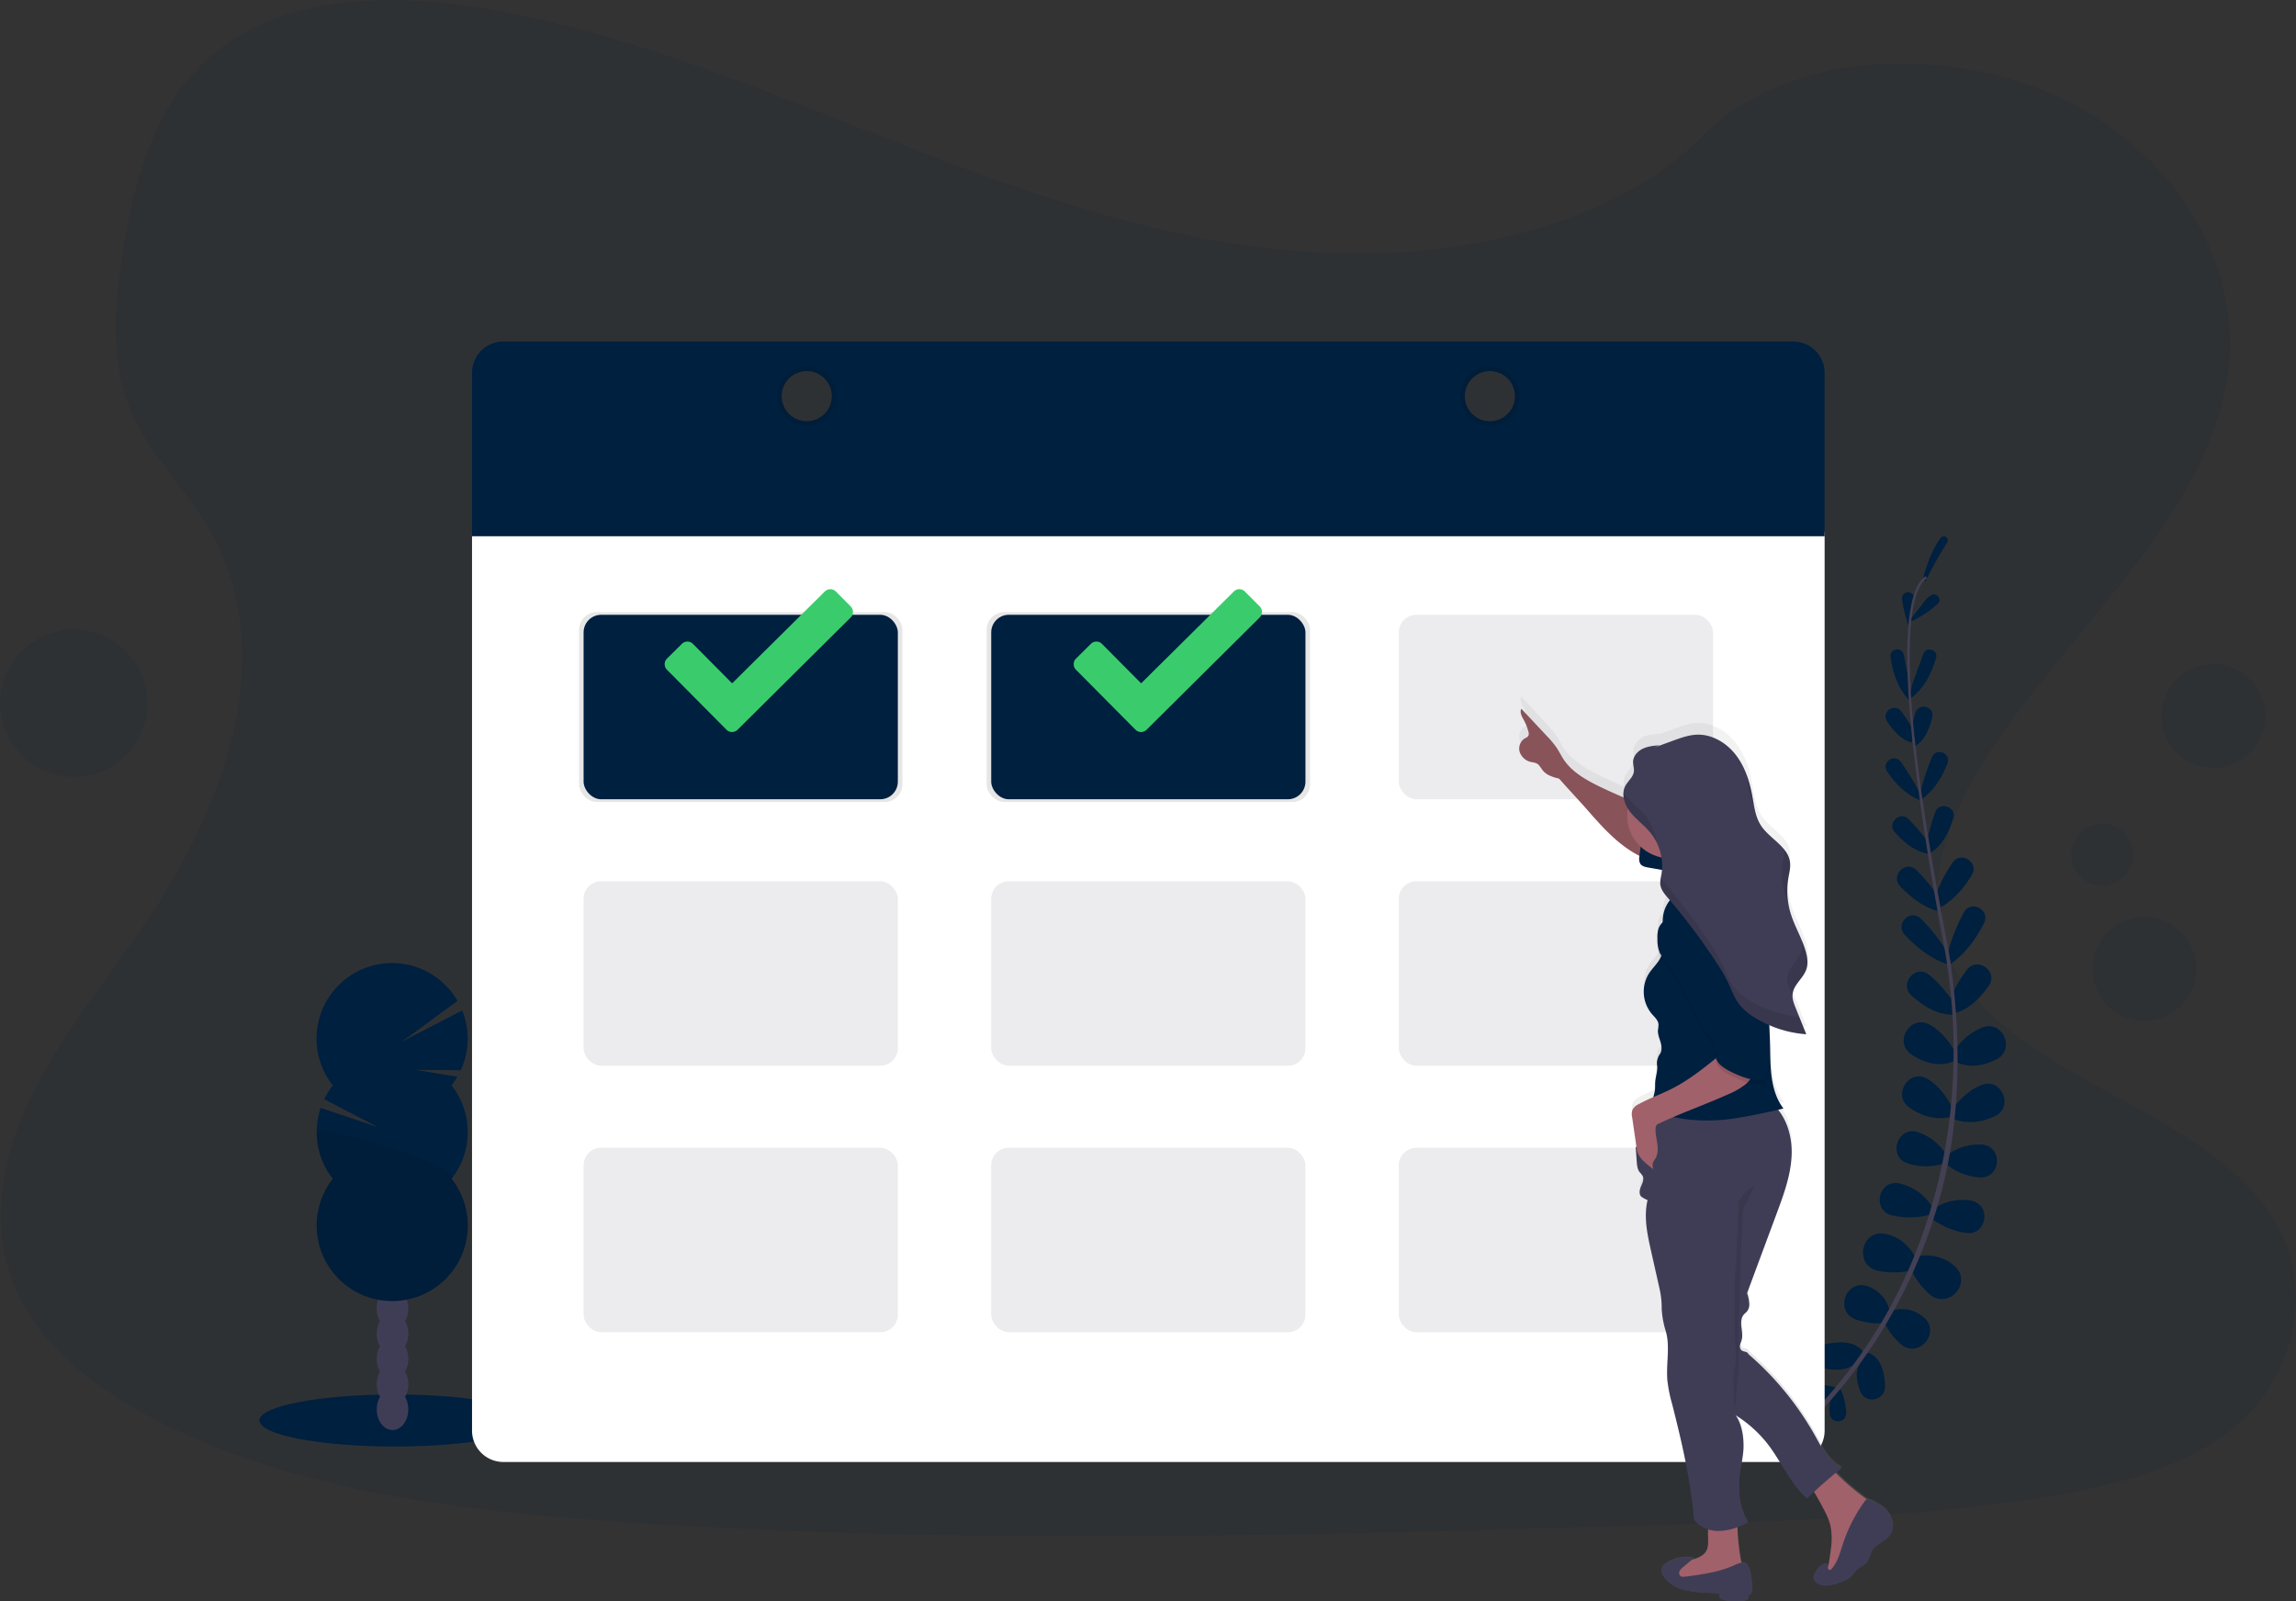 <svg id="a50fd755-b70f-4e5f-b336-9e50a578b62c" data-name="Layer 1" xmlns="http://www.w3.org/2000/svg" xmlns:xlink="http://www.w3.org/1999/xlink" width="1128.33" height="786.75" viewBox="0 0 1128.33 786.75"><rect x="0" y="0" width="1128.33" height="786.75" fill="#333333" stroke="none"/><defs><linearGradient id="be48829d-c862-4d39-810b-ff1fea1d92ea" x1="874.32" y1="843.37" x2="874.32" y2="398.88" gradientUnits="userSpaceOnUse"><stop offset="0" stop-color="gray" stop-opacity="0.25"/><stop offset="0.54" stop-color="gray" stop-opacity="0.12"/><stop offset="1" stop-color="gray" stop-opacity="0.1"/></linearGradient></defs><title>booking</title><path d="M691.54,181.1c-72.31-2.51-141.18-25.86-206.95-51.4S353.68,75.86,283.09,62.33c-45.39-8.71-97.31-9.94-133.89,14.4C114,100.15,102.63,140.58,96.51,178.1c-4.6,28.23-7.3,57.93,5.3,84.36,8.75,18.34,24.29,33.76,35,51.33,37.39,61.15,11,136.54-29.56,196.25-19,28-41.06,54.72-55.72,84.53S30.11,658.54,43,689c12.72,30.14,43,52.78,75.87,68.71C185.51,790,264.1,799.26,340.73,804.5c169.64,11.6,340.19,6.58,510.28,1.55,62.94-1.87,126.17-3.75,188.09-13.49,34.39-5.4,69.89-14,94.86-34.69,31.69-26.29,39.55-70.81,18.31-103.78-35.62-55.3-134.11-69-159-128.38-13.71-32.66.37-69.05,20.29-99.34,42.72-65,114.33-122,118.1-196.29,2.6-51-31.83-102.12-85.06-126.26-55.8-25.3-133.16-22.12-174.33,19.77C829.88,166.72,755.39,183.31,691.54,181.1Z" transform="translate(-35.84 -56.63)" fill="#00203F" opacity="0.1"/><path d="M938.48,738.54a30.82,30.82,0,0,0-12.59-1.34c-5.17.56-4.44,8.43.75,8.06a37.18,37.18,0,0,0,7.66-1.41Z" transform="translate(-35.84 -56.63)" fill="#00203F"/><path d="M940.05,738.61a30.77,30.77,0,0,1,3.08,12.29c.17,5.2-7.73,5.57-8.09.38a37.63,37.63,0,0,1,.34-7.78Z" transform="translate(-35.84 -56.63)" fill="#00203F"/><path d="M951.81,721.77s-2.53-7.94-18-4.86c-7,1.39-6.81,11.43.2,12.49l.3,0C944.52,730.82,948.07,726.77,951.81,721.77Z" transform="translate(-35.84 -56.63)" fill="#00203F"/><path d="M953.42,721.3s8.31.65,8.83,16.4c.24,7.09-9.57,9.24-12.2,2.66,0-.1-.07-.19-.11-.29C946.27,730.46,949.4,726.08,953.42,721.3Z" transform="translate(-35.84 -56.63)" fill="#00203F"/><path d="M964.52,701a16.53,16.53,0,0,0-11.16-12.46c-10.47-3.3-16,12.36-5.77,16.34a32.68,32.68,0,0,0,13.24,1.92Z" transform="translate(-35.84 -56.63)" fill="#00203F"/><path d="M977.29,674.85s-4.23-10-15.2-12c-11.63-2.13-15.15,15.34-3.66,18.13a38.35,38.35,0,0,0,15.66.13Z" transform="translate(-35.84 -56.63)" fill="#00203F"/><path d="M985,649.1a24.82,24.82,0,0,0-16-11c-10-1.88-13.37,13.09-3.55,15.65a37.34,37.34,0,0,0,18.74-.26Z" transform="translate(-35.84 -56.63)" fill="#00203F"/><path d="M992.27,624a25.81,25.81,0,0,0-14-11.13c-10-3.07-14.94,12.09-5,15.39a28.47,28.47,0,0,0,18.14-.07Z" transform="translate(-35.84 -56.63)" fill="#00203F"/><path d="M995.33,601.13s-4-9.38-12.15-14.34c-9.08-5.53-17.73,8-9,14.09,5.38,3.77,12.27,6.37,20.32,4.63Z" transform="translate(-35.84 -56.63)" fill="#00203F"/><path d="M996.84,574s-4.41-9.47-12.87-14c-9.46-5-17.69,8.82-8.78,14.78,5.83,3.89,13.11,6.41,20.84,3.37Z" transform="translate(-35.84 -56.63)" fill="#00203F"/><path d="M995.9,549.26a61.35,61.35,0,0,0-12-13.65c-6.62-5.41-15,4.33-8.73,10.11,5.79,5.31,13,9.77,20.45,9.41Z" transform="translate(-35.84 -56.63)" fill="#00203F"/><path d="M993.39,525.52A89.9,89.9,0,0,0,979.83,508c-5.18-5-12.84,2.62-8,7.89,5.59,6,13.13,12.22,22.19,14.94Z" transform="translate(-35.84 -56.63)" fill="#00203F"/><path d="M988.54,497.6a80.15,80.15,0,0,0-10.83-13.41c-5.22-5.11-13.09,2.58-8.08,7.89,5.32,5.65,12.2,10.94,20.27,12.74Z" transform="translate(-35.84 -56.63)" fill="#00203F"/><path d="M984.3,471.55a127.83,127.83,0,0,0-10.41-12.37c-4.18-4.31-10.86,1.75-6.92,6.29,4.63,5.34,10.57,10.07,17.4,10.83Z" transform="translate(-35.84 -56.63)" fill="#00203F"/><path d="M979.9,447.39a130.3,130.3,0,0,0-10-16.45c-3.13-4.28-9.65.3-6.7,4.7,3.86,5.77,9.22,11.48,16.26,14.23Z" transform="translate(-35.84 -56.63)" fill="#00203F"/><path d="M976.27,415.28s-2.47-4.19-6-9.06c-3.26-4.49-10.14.15-7.12,4.8,3.4,5.21,7.66,9.65,12.62,10.53Z" transform="translate(-35.84 -56.63)" fill="#00203F"/><path d="M974.54,394l-3.13-15.65c-.83-4.14-7-3.15-6.5,1,1.12,8.36,4,16.77,10.27,22.29Z" transform="translate(-35.84 -56.63)" fill="#00203F"/><path d="M976.4,349.52h0a3.07,3.07,0,0,0-5.86,1.68A79.23,79.23,0,0,0,973.7,364Z" transform="translate(-35.84 -56.63)" fill="#00203F"/><path d="M965.22,700.69a16.53,16.53,0,0,1,16.36,3.52c8,7.47-2.82,20-11.35,13.11A32.86,32.86,0,0,1,962,706.77Z" transform="translate(-35.84 -56.63)" fill="#00203F"/><path d="M978,673.9s10.52-2.54,18.66,5.08c8.63,8.08-3.3,21.31-12.39,13.74a38.29,38.29,0,0,1-9.43-12.51Z" transform="translate(-35.84 -56.63)" fill="#00203F"/><path d="M985.69,650.86a24.83,24.83,0,0,1,19-4.22c10,2,7.51,17.13-2.56,15.84a37.41,37.41,0,0,1-17.28-7.25Z" transform="translate(-35.84 -56.63)" fill="#00203F"/><path d="M992.77,624.14a25.78,25.78,0,0,1,17.12-5.11c10.46.91,9.34,16.8-1.13,16.14a28.41,28.41,0,0,1-16.8-6.85Z" transform="translate(-35.84 -56.63)" fill="#00203F"/><path d="M995.2,601.78s5.55-8.56,14.41-12.06c9.83-3.89,16.14,10.84,6.59,15.37-6,2.83-13.23,4.26-20.91,1.15Z" transform="translate(-35.84 -56.63)" fill="#00203F"/><path d="M995.55,573.59s5.61-8.8,14.58-12.16c10-3.75,16.39,11.05,6.78,15.8-6.29,3.1-13.84,4.64-21.1.62Z" transform="translate(-35.84 -56.63)" fill="#00203F"/><path d="M993.67,549a61.32,61.32,0,0,1,8.8-15.9c5.3-6.71,15.61,1,10.69,8-4.52,6.43-10.56,12.32-18,13.57Z" transform="translate(-35.84 -56.63)" fill="#00203F"/><path d="M992.9,525.48a89.53,89.53,0,0,1,8.12-20.66c3.59-6.22,13.06-1.07,9.84,5.35-3.68,7.35-9.2,15.4-17.14,20.55Z" transform="translate(-35.84 -56.63)" fill="#00203F"/><path d="M987.1,496.3a80.22,80.22,0,0,1,8.26-15.77c4.12-6,13.25-.12,9.48,6.08-4.1,6.76-9.88,13.56-17.63,17Z" transform="translate(-35.84 -56.63)" fill="#00203F"/><path d="M982.48,471.41a128.51,128.51,0,0,1,4.33-15.57c2-5.67,10.61-2.93,8.91,2.84-2,6.78-5.43,13.55-11.32,17.08Z" transform="translate(-35.84 -56.63)" fill="#00203F"/><path d="M979.27,446.92a129.85,129.85,0,0,1,6-18.31c2.08-4.88,9.48-1.91,7.6,3.05-2.44,6.5-6.36,13.28-12.58,17.56Z" transform="translate(-35.84 -56.63)" fill="#00203F"/><path d="M974.46,417.48s.94-4.77,2.65-10.54c1.58-5.32,9.62-3.23,8.31,2.16-1.46,6-4,11.65-8.4,14.13Z" transform="translate(-35.84 -56.63)" fill="#00203F"/><path d="M975.58,392.94l5.44-15c1.44-4,7.44-2.06,6.27,2-2.35,8.1-6.43,16-13.48,20.5Z" transform="translate(-35.84 -56.63)" fill="#00203F"/><path d="M982.36,351.09s.85-.68,2.15-1.75c2.65-2.2,6.11,1.64,3.61,4a51,51,0,0,1-14.79,9.38Z" transform="translate(-35.84 -56.63)" fill="#00203F"/><path d="M982,342.4a197,197,0,0,1,10.85-19.32,2,2,0,0,0-3.24-2.29c-3.2,4.38-6.34,10.79-8.72,20.21Z" transform="translate(-35.84 -56.63)" fill="#00203F"/><path d="M975.8,421.8l1.16-.12c-5-46.61-2.89-75.35,5.85-80.92l-.63-1C972.92,345.69,970.72,374.05,975.8,421.8Z" transform="translate(-35.84 -56.63)" fill="#444053"/><path d="M993,532l1.73-.26c-.65-4.31-1.4-8.69-2.24-13-7.28-37.83-12.94-72.8-15.77-99.36l-1.27-1c2.84,26.61,8,62.79,15.33,100.67C991.6,523.33,992.35,527.7,993,532Z" transform="translate(-35.84 -56.63)" fill="#444053"/><path d="M912,767.58c.26-.21,26.9-20.59,50.29-59.68a252,252,0,0,0,29.6-73.79c7.39-32.51,7.6-70.37,2.27-105.83l-1.56,1.25c12,79.58-10.89,141.37-32.25,177.09-23.16,38.73-49.49,58.9-49.76,59.1Z" transform="translate(-35.84 -56.63)" fill="#444053"/><ellipse cx="194.02" cy="697.97" rx="66.55" ry="12.8" fill="#00203F"/><ellipse cx="192.9" cy="692.53" rx="7.75" ry="10.14" fill="#3f3d56"/><ellipse cx="192.9" cy="680.13" rx="7.75" ry="10.14" fill="#3f3d56"/><ellipse cx="192.9" cy="667.74" rx="7.75" ry="10.14" fill="#3f3d56"/><ellipse cx="192.9" cy="655.34" rx="7.75" ry="10.14" fill="#3f3d56"/><ellipse cx="192.9" cy="642.94" rx="7.75" ry="10.14" fill="#3f3d56"/><ellipse cx="192.9" cy="630.55" rx="7.75" ry="10.14" fill="#3f3d56"/><ellipse cx="192.9" cy="618.15" rx="7.75" ry="10.14" fill="#3f3d56"/><path d="M257.74,589.94a36.51,36.51,0,0,0,2.89-4.25l-20.36-3.34,22,.16a37.14,37.14,0,0,0,.71-29.4l-29.54,15.32,27.24-20a37.12,37.12,0,1,0-61.3,41.53,37.49,37.49,0,0,0-4.23,6.77l26.43,13.73L193.42,601a37.13,37.13,0,0,0,6,34.85,37.12,37.12,0,1,0,58.34,0,37.09,37.09,0,0,0,0-45.89Z" transform="translate(-35.84 -56.63)" fill="#00203F"/><path d="M191.46,612.89a37,37,0,0,0,7.94,22.94,37.12,37.12,0,1,0,58.34,0C262.72,629.52,191.46,608.72,191.46,612.89Z" transform="translate(-35.84 -56.63)" opacity="0.1"/><path d="M267.81,317.87V759.58A15.42,15.42,0,0,0,283.23,775H917.1a15.42,15.42,0,0,0,15.42-15.42V317.87Z" transform="translate(-35.84 -56.63)" fill="#fff"/><rect x="284.57" y="300.78" width="158.9" height="93.27" rx="8.65" opacity="0.1"/><rect x="484.88" y="300.78" width="158.9" height="93.27" rx="8.65" opacity="0.1"/><rect x="286.8" y="302.09" width="154.43" height="90.64" rx="8.65" fill="#00203F"/><rect x="723.26" y="358.72" width="154.43" height="90.64" rx="8.65" transform="translate(1565.11 751.45) rotate(-180)" fill="#444053" opacity="0.1"/><rect x="522.95" y="358.72" width="154.43" height="90.64" rx="8.65" transform="translate(1164.49 751.45) rotate(-180)" fill="#00203F"/><rect x="286.8" y="433.02" width="154.43" height="90.64" rx="8.65" fill="#444053" opacity="0.1"/><rect x="723.26" y="489.65" width="154.43" height="90.64" rx="8.65" transform="translate(1565.11 1013.31) rotate(-180)" fill="#444053" opacity="0.1"/><rect x="522.95" y="489.65" width="154.43" height="90.64" rx="8.65" transform="translate(1164.49 1013.31) rotate(-180)" fill="#444053" opacity="0.1"/><rect x="286.8" y="563.95" width="154.43" height="90.64" rx="8.65" fill="#444053" opacity="0.1"/><rect x="723.26" y="620.57" width="154.43" height="90.64" rx="8.65" transform="translate(1565.11 1275.17) rotate(-180)" fill="#444053" opacity="0.1"/><rect x="522.95" y="620.57" width="154.43" height="90.64" rx="8.65" transform="translate(1164.49 1275.17) rotate(-180)" fill="#444053" opacity="0.1"/><path d="M267.81,239.86v80.25H932.52V239.86a15.42,15.42,0,0,0-15.42-15.43H283.23A15.42,15.42,0,0,0,267.81,239.86Zm164.5,23.74a12.31,12.31,0,1,1,12.31-12.31A12.31,12.31,0,0,1,432.31,263.6Zm335.71,0a12.31,12.31,0,1,1,12.31-12.31A12.31,12.31,0,0,1,768,263.6Z" transform="translate(-35.84 -56.63)" fill="#00203F"/><path d="M432.31,236.74a14.55,14.55,0,1,0,14.54,14.55A14.54,14.54,0,0,0,432.31,236.74Zm0,26.86a12.31,12.31,0,1,1,12.31-12.31A12.31,12.31,0,0,1,432.31,263.6Z" transform="translate(-35.84 -56.63)" opacity="0.1"/><path d="M768,236.74a14.55,14.55,0,1,0,14.55,14.55A14.55,14.55,0,0,0,768,236.74Zm0,26.86a12.31,12.31,0,1,1,12.31-12.31A12.31,12.31,0,0,1,768,263.6Z" transform="translate(-35.84 -56.63)" opacity="0.1"/><circle cx="1033.1" cy="419.94" r="15.27" fill="#00203F" opacity="0.1"/><circle cx="1087.73" cy="351.84" r="25.6" fill="#00203F" opacity="0.1"/><circle cx="1053.84" cy="476.06" r="25.6" fill="#00203F" opacity="0.1"/><circle cx="36.25" cy="345.56" r="36.25" fill="#00203F" opacity="0.1"/><path d="M961.49,797a32,32,0,0,0-7.42-4.17,1.53,1.53,0,0,0-.65-.17,114.16,114.16,0,0,1-15.3-13.18c1-.8,1.92-1.58,2.9-2.35-6-2.86-9.33-9.41-12.57-15.32a151.14,151.14,0,0,0-33.34-41.54c-.33-1.27-2.26-1-3.29-1.82a2.64,2.64,0,0,1-.73-2.55c.16-.92.58-1.77.81-2.67.55-2.11.07-4.33-.17-6.5s-.14-4.59,1.3-6.21c.46-.53,1.05-.94,1.5-1.48a5.64,5.64,0,0,0,1-4.49,15.94,15.94,0,0,0-1-4.55q7.35-20,14.69-40.07c3.43-9.34,6.89-18.88,7.24-28.84.28-8-1.78-16.31-6.62-22.42.88-.21,1.76-.43,2.63-.68-5.72-7.58-6.34-17.62-6.49-27.17q-.12-7.14-.49-14.29c1.66.73,3.34,1.38,5.06,1.94l1.6.49a55.15,55.15,0,0,0,7.93,1.7c1.18.17,2.38.3,3.57.38h0q-2.58-6.46-5.15-12.94a17.68,17.68,0,0,1-1.6-6.07h0v-.4c0-.24,0-.48.05-.72a7.9,7.9,0,0,1,.39-1.68,7.61,7.61,0,0,1,.31-.79,14,14,0,0,1,1.28-2.25c.36-.55.76-1.08,1.16-1.62a22.11,22.11,0,0,0,3.59-5.81,11,11,0,0,0,.55-3.31,16.29,16.29,0,0,0-.3-3.4c-.14-.74-.32-1.49-.52-2.21h0c-.13-.45-.27-.9-.41-1.34l-.12-.36c-.11-.34-.22-.67-.34-1l-.12-.34c-.13-.36-.26-.71-.4-1.07l-.08-.21c-1.91-4.91-4.45-9.59-6-14.64a38.6,38.6,0,0,1-1-4.09c-.07-.35-.12-.71-.18-1.06s-.09-.6-.13-.9-.09-.7-.13-1.05l-.09-1c0-.32-.05-.64-.07-1,0-.61-.06-1.22-.07-1.83,0-.22,0-.43,0-.65,0-.46,0-.93,0-1.39,0-.25,0-.5,0-.74,0-.46.07-.92.11-1.37,0-.22,0-.44.07-.65q.1-1,.27-2h0c.1-.59.21-1.19.33-1.79a23.88,23.88,0,0,0,.56-5c0-.32,0-.65-.07-1s-.08-.54-.13-.8a2,2,0,0,1,0-.24c0-.18-.09-.36-.13-.54s-.05-.17-.08-.25-.11-.35-.17-.52-.05-.15-.08-.23-.14-.36-.22-.53l-.07-.18c-.1-.22-.21-.43-.32-.64l0,0a14.73,14.73,0,0,0-1.34-2.08h0c-3.29-4.32-8.76-7.61-11.77-12.37a27.54,27.54,0,0,1-3.37-10c-.15-.8-.28-1.6-.42-2.39s-.26-1.57-.4-2.35c-.09-.48-.18-1-.28-1.44l-.06-.31c-.08-.38-.16-.77-.25-1.15l-.06-.27c-.09-.4-.18-.8-.28-1.2l-.06-.21c-.1-.42-.21-.84-.32-1.26a.83.83,0,0,1,0-.15c-.12-.44-.25-.88-.38-1.32l0-.09c-.14-.46-.28-.91-.43-1.36l0,0c-.15-.46-.31-.93-.48-1.39h0c-.18-.47-.35-.94-.54-1.4h0a37,37,0,0,0-5.06-9c-4.58-5.88-11.66-10.1-19-9.82-3.94.15-7.72,1.53-11.43,2.9l-9.63,3.55,2.69-1.24c-2.8.25-5.66.51-8.19,1.75s-4.67,3.67-4.75,6.51c-.05,1.65.6,3.29.39,4.93-.35,2.71-2.84,4.55-4.13,6.95a8.94,8.94,0,0,0-1,4.7V442c0,.19,0,.37,0,.56a.88.88,0,0,0,0,.16l0,.32c-4-1.74-8-3.55-12-5.49-6.61-3.25-13.3-7.07-17.42-13.23-1.32-2-2.34-4.16-3.65-6.14a48.6,48.6,0,0,0-5-6l-12.27-13.28c-.94,1.77.27,3.86,1.22,5.62a24.13,24.13,0,0,1,2.27,5.86,2.78,2.78,0,0,1-.06,2.05,4,4,0,0,1-1.68,1.19,6,6,0,0,0-2.53,6.87,7.6,7.6,0,0,0,5.67,4.94,10.29,10.29,0,0,1,2.53.62c1.48.73,2.18,2.43,3.24,3.7,1.93,2.32,5,3.19,7.93,3.95,4.54,5.24,9.26,10.26,13.8,15.5,6.87,7.93,13.9,16,22.86,21.36.93.56,1.88,1.08,2.84,1.56,0,.16,0,.32-.05.48a5.42,5.42,0,0,0,.43,3.5c.8,1.27,2.45,1.65,3.92,1.91l6.78,1.21a23.16,23.16,0,0,1-.33,2.62c-.09.53-.2,1.05-.3,1.58h0l-.12.68s0,.07,0,.1,0,.36-.07.55,0,.13,0,.19l0,.48v.2c0,.21,0,.43,0,.65.23,2.66,2,4.86,3.77,6.89l.95,1.15a16,16,0,0,0-3.09,6.48,22,22,0,0,0-.44,4.51,7.83,7.83,0,0,0-2,3.12,14.26,14.26,0,0,0-.52,5.05v.12c0,.63,0,1.25,0,1.88a16.8,16.8,0,0,0,1.16,7c.09.18.19.34.28.51-1.5,2.94-4,5.23-5.79,8a17.36,17.36,0,0,0,1.59,19.88c1.37,1.58,3.13,3.1,3.29,5.2a19.51,19.51,0,0,1-.28,2.84c-.16,2.26.88,4.4,1.44,6.59.47,1.82.49,4-.55,5.46a8,8,0,0,0-1.37,5.24c.51,2.83-.66,5.66-.86,8.53-.09,1.23,0,2.48-.11,3.71a20.91,20.91,0,0,1-.73,3.48c0,.12-.06.25-.1.38-2.47,1.09-4.92,2.22-7.28,3.53a6.39,6.39,0,0,0-3,2.76,7.08,7.08,0,0,0-.16,3.8l2.13,14.82-.37-.16q.25,3.64.52,7.31c.13,1.85.3,3.81,1.4,5.29a13.78,13.78,0,0,1,1.51,1.93c.84,1.7-.16,3.68-.9,5.42s-1,4.21.63,5.15a13.29,13.29,0,0,0,2.73,1.46c-2,8.34-.16,17.08,1.7,25.45q2.13,9.6,4.27,19.18a46.54,46.54,0,0,1,.94,8.24c0,.4,0,.8,0,1.2a46.16,46.16,0,0,0,2,11.22c2.22,7.48.09,16.46.79,24.61a73,73,0,0,0,2.34,11.59c4.83,19.16,9.14,37.94,10.8,57.64a14.48,14.48,0,0,0,6.92,4.83c-.2,2.42.07,5.19,0,6.6a11.4,11.4,0,0,1-.54,3.44c-.85,2.22-3,3.67-5.23,4.45-.7.24-1.41.43-2.13.6l.8-.68A17.86,17.86,0,0,0,855,824.31a5.27,5.27,0,0,0-2.63,3.1,5,5,0,0,0,.92,3.59,16.37,16.37,0,0,0,9.25,6.57,48.52,48.52,0,0,0,11.4,1.59l7.06.41a1.94,1.94,0,0,0,.46,2.51,4.94,4.94,0,0,0,2.59.94,33,33,0,0,0,8.71.13,3.41,3.41,0,0,0,2-.72,1.29,1.29,0,0,0,0-1.91,2.11,2.11,0,0,0,1.92-1.4,5.68,5.68,0,0,0,.26-2.53c-.19-3.29-.48-8.07-2.19-11a2.79,2.79,0,0,0-3.09-1.36,120,120,0,0,1-2-17.74,43.33,43.33,0,0,0,5.14-2.32c-4.91-7.93-5-18-3.5-27.22a82.46,82.46,0,0,0,1.31-8.81c.33-5.9-.56-12.58-3.83-17.46a62.47,62.47,0,0,1,15.6,14.12c6.91,9,11.12,19.9,19.59,27.4q1.67-1.63,3.38-3.24,2.68,4.54,5.07,9.27a35.26,35.26,0,0,1,2.94,7.31,33.81,33.81,0,0,1,.27,11.79q-.35,3.12-.85,6.21a16.9,16.9,0,0,1-.61,2.6,1.8,1.8,0,0,0-.19-.78c-.53-.93-2-.51-2.8.13a12.36,12.36,0,0,0-3.45,4,4.31,4.31,0,0,0-.62,2.55,3.77,3.77,0,0,0,2,2.5c3.71,2.17,8.37.6,12.35-1a14.49,14.49,0,0,0,3.12-1.57c2-1.44,3.09-3.81,5.08-5.21a29.43,29.43,0,0,0,3.07-1.94c1.85-1.69,2-4.54,3.35-6.68,2.24-3.69,7.25-4.64,9.21-8.55C967.56,805.27,964.91,799.82,961.49,797Z" transform="translate(-35.84 -56.63)" fill="url(#be48829d-c862-4d39-810b-ff1fea1d92ea)"/><path d="M875.28,814.6a11.15,11.15,0,0,1-.55,3.4c-.84,2.19-3,3.62-5.22,4.39s-4.58,1-6.84,1.67a6,6,0,0,0-2.67,1.38c-2,2-.8,5.6,1.54,7.09s5.32,1.44,8.1,1.25a106.69,106.69,0,0,0,17.52-2.49c2.08-.49,4.51-1.45,4.84-3.56a5.84,5.84,0,0,0-.16-2A118.21,118.21,0,0,1,889.59,804c0-.48-11.6-.79-12.68-.09C874.49,805.5,875.41,812.14,875.28,814.6Z" transform="translate(-35.84 -56.63)" fill="#a1616a"/><path d="M927,789.13q2.88,4.77,5.41,9.73a34.45,34.45,0,0,1,2.94,7.21,33.14,33.14,0,0,1,.27,11.63q-.35,3.07-.86,6.13c-.33,2-.86,4.27-2.57,5.42a5.92,5.92,0,0,0,5.1.45,14.69,14.69,0,0,0,4.49-2.75c8.57-7.07,15-17.34,15.32-28.45a4.51,4.51,0,0,0-.47-2.52,5,5,0,0,0-1.5-1.34,115.25,115.25,0,0,1-17.73-14.89,2.17,2.17,0,0,0-1.3-.83,2.25,2.25,0,0,0-1.16.33c-3.29,1.65-8.79,4-10.16,7.75A5.24,5.24,0,0,1,927,789.13Z" transform="translate(-35.84 -56.63)" fill="#a1616a"/><path d="M887,826.21c-7.2,3-15,4.08-22.79,5.11-1,.12-2.07.2-2.73-.5a2.08,2.08,0,0,1-.18-2.34,6.1,6.1,0,0,1,1.67-1.84l5.17-4.33A18,18,0,0,0,855,824.57a5.23,5.23,0,0,0-2.62,3,4.88,4.88,0,0,0,.92,3.55,16.34,16.34,0,0,0,9.24,6.48,49.4,49.4,0,0,0,11.39,1.57l7,.4a1.89,1.89,0,0,0,.47,2.48A5,5,0,0,0,884,843a33.34,33.34,0,0,0,8.7.12,3.33,3.33,0,0,0,2-.71,1.26,1.26,0,0,0,0-1.88,2.11,2.11,0,0,0,1.92-1.39,5.79,5.79,0,0,0,.26-2.49c-.19-3.24-.48-8-2.19-10.83S889.42,825.21,887,826.21Z" transform="translate(-35.84 -56.63)" fill="#3f3d56"/><path d="M961.31,797.62a32.17,32.17,0,0,0-7.42-4.11.88.88,0,0,0-1.34.34,76.13,76.13,0,0,0-10.93,21.07c-1.43,4.3-2.56,8.88-5.46,12.36-.38.46-1,.93-1.52.66-.75-.38-.29-1.59-.71-2.32-.52-.92-1.94-.5-2.79.13a12,12,0,0,0-3.44,4,4,4,0,0,0-.62,2.51,3.7,3.7,0,0,0,1.95,2.46c3.71,2.15,8.37.6,12.34-1a14.12,14.12,0,0,0,3.11-1.55c2-1.41,3.09-3.76,5.08-5.13a29.27,29.27,0,0,0,3.07-1.92c1.84-1.67,2-4.48,3.34-6.6,2.24-3.63,7.25-4.57,9.21-8.43C967.37,805.78,964.73,800.4,961.31,797.62Z" transform="translate(-35.84 -56.63)" fill="#3f3d56"/><path d="M905.5,597.87c7.86,5.9,11.16,16.39,10.81,26.21s-3.8,19.24-7.22,28.45q-7.35,19.77-14.68,39.53a16.3,16.3,0,0,1,1,4.5,5.53,5.53,0,0,1-1,4.42c-.46.53-1,.94-1.5,1.46-1.44,1.6-1.53,4-1.3,6.13s.72,4.33.17,6.41c-.23.89-.65,1.73-.81,2.63a2.61,2.61,0,0,0,.73,2.52c1,.8,3,.54,3.29,1.8a149.46,149.46,0,0,1,33.3,41c3.24,5.83,6.51,12.29,12.56,15.11a219.28,219.28,0,0,0-16.93,14.89c-8.45-7.4-12.66-18.17-19.56-27A62,62,0,0,0,888.78,752c3.27,4.81,4.16,11.41,3.83,17.22a79.91,79.91,0,0,1-1.31,8.69c-1.55,9.1-1.41,19,3.5,26.86-5.24,2.72-11.26,4.74-17.11,3.93a14.56,14.56,0,0,1-9.32-5.32c-1.66-19.44-6-38-10.79-56.87A69.91,69.91,0,0,1,855.25,735c-.7-8,1.43-16.9-.8-24.28a45.27,45.27,0,0,1-2-11.06c0-.4,0-.79,0-1.19a45.32,45.32,0,0,0-.94-8.12l-4.26-18.92c-1.86-8.27-3.72-16.89-1.71-25.12a13.35,13.35,0,0,1-2.72-1.43c-1.63-.93-1.37-3.36-.63-5.08s1.73-3.67.9-5.35a13.06,13.06,0,0,0-1.51-1.91c-1.1-1.46-1.27-3.39-1.4-5.21l-.52-7.22a14.13,14.13,0,0,1,7.12,6.23c-3.94-6.1-2-14.8.91-21.46a9.78,9.78,0,0,1,9.18-7.27C872.9,594.87,892.48,588.08,905.5,597.87Z" transform="translate(-35.84 -56.63)" fill="#3f3d56"/><path d="M898.19,638.93s-7.88,5.26-7.88,9.2-2,39.4-2,39.4v25s1.31,13.14,0,16.42,0,18.39,0,20.36,2-20.36,2-20.36V705.27l2-53.86Z" transform="translate(-35.84 -56.63)" opacity="0.1"/><path d="M854.24,456.79,849.65,455c-9.38-3.76-18.77-7.53-27.85-11.94-6.6-3.21-13.29-7-17.4-13.05-1.32-2-2.34-4.1-3.65-6.07a48.42,48.42,0,0,0-5-5.93l-12.26-13.1c-.94,1.75.26,3.81,1.22,5.54a24,24,0,0,1,2.27,5.79,2.68,2.68,0,0,1-.07,2,3.89,3.89,0,0,1-1.67,1.18,5.87,5.87,0,0,0-2.53,6.77,7.55,7.55,0,0,0,5.66,4.88,10.75,10.75,0,0,1,2.53.61c1.48.73,2.18,2.4,3.24,3.65,1.93,2.29,5,3.16,7.92,3.9,4.54,5.17,9.25,10.12,13.79,15.29,6.86,7.82,13.88,15.78,22.84,21.08A33.45,33.45,0,0,0,849,479.74,167.08,167.08,0,0,1,854.24,456.79Z" transform="translate(-35.84 -56.63)" fill="#a1616a"/><path d="M854.24,456.79,849.65,455c-9.38-3.76-18.77-7.53-27.85-11.94-6.6-3.21-13.29-7-17.4-13.05-1.32-2-2.34-4.1-3.65-6.07a48.42,48.42,0,0,0-5-5.93l-12.26-13.1c-.94,1.75.26,3.81,1.22,5.54a24,24,0,0,1,2.27,5.79,2.68,2.68,0,0,1-.07,2,3.89,3.89,0,0,1-1.67,1.18,5.87,5.87,0,0,0-2.53,6.77,7.55,7.55,0,0,0,5.66,4.88,10.75,10.75,0,0,1,2.53.61c1.48.73,2.18,2.4,3.24,3.65,1.93,2.29,5,3.16,7.92,3.9,4.54,5.17,9.25,10.12,13.79,15.29,6.86,7.82,13.88,15.78,22.84,21.08A33.45,33.45,0,0,0,849,479.74,167.08,167.08,0,0,1,854.24,456.79Z" transform="translate(-35.84 -56.63)" opacity="0.15"/><path d="M845.84,482.9c-1.47-.26-3.12-.62-3.92-1.88a5.27,5.27,0,0,1-.43-3.45,96.76,96.76,0,0,1,5-22.1c2.23,4.13,6.62,6.54,10.78,8.71a80,80,0,0,0,11.58,5.28c-1-.32-3.45,15.06-4.83,16-1.74,1.22-5.94-.43-7.87-.76Z" transform="translate(-35.84 -56.63)" fill="#00203F"/><circle cx="820.65" cy="400.71" r="21.02" fill="#a1616a"/><path d="M852.22,474.74s13.79,11.82,7.88,19.7-9.2,13.14-1.32,13.8,34.15-13.14,34.15-13.14-24.3-19.7-20.36-31.52S852.22,474.74,852.22,474.74Z" transform="translate(-35.84 -56.63)" fill="#fbbebe"/><path d="M865.45,493.24a16.31,16.31,0,0,0-12.07,12.14c-1.55,7.08,1.74,15-1.36,21.52-1.46,3.1-4.17,5.42-6,8.33a17,17,0,0,0,1.58,19.61c1.37,1.56,3.13,3.07,3.29,5.13a18.84,18.84,0,0,1-.28,2.8c-.16,2.23.88,4.35,1.44,6.51.47,1.79.49,3.94-.55,5.38a7.79,7.79,0,0,0-1.36,5.17c.5,2.8-.67,5.59-.87,8.42-.09,1.22,0,2.44-.11,3.66a21.35,21.35,0,0,1-.72,3.43l-1.76,6.49c9.54,4.08,19.68,5.55,30,5.36,9.24-.18,18.35-2.09,27.39-4,2.75-.58,5.5-1.16,8.21-1.91-5.72-7.48-6.33-17.39-6.49-26.8a400.06,400.06,0,0,0-3.51-46.9c2.77-5.23,4-11.06,5.14-16.87a28.53,28.53,0,0,0,.64-7.13c-.28-5-2.58-9.75-4.83-14.28-2.06-4.14-4.29-8.5-8.88-10.29a7.06,7.06,0,0,0-6.83.75c-3.47,2.62-2.44,7.14-3.33,11-1.17,5-5.78,8.59-10.69,10a34.75,34.75,0,0,1-11.24,1.05,2,2,0,0,1-1.42-3.28C862.45,496.75,864.07,494.94,865.45,493.24Z" transform="translate(-35.84 -56.63)" fill="#00203F"/><path d="M881.73,574.49c-7.78,6.36-15.65,12.78-24.63,17.28-5.27,2.64-10.87,4.59-16,7.43a6.39,6.39,0,0,0-3,2.72,6.72,6.72,0,0,0-.16,3.75l2.28,15.72c.63,4.26,4.72,7,8,9.72-.18-1.43-.47-2.54.21-3.81a12.8,12.8,0,0,1,.77-1.15c1.4-2.12,1.45-4.87,1.11-7.39s-1-5-.87-7.58a2.48,2.48,0,0,1,1.06-2.2c11.17-5.37,23.2-9.49,34.49-14.59a36.55,36.55,0,0,0,8.37-4.75,12.88,12.88,0,0,0,4.86-8.07,1.58,1.58,0,0,0-.2-1.23,1.67,1.67,0,0,0-.85-.5C892.11,578,886.77,576.31,881.73,574.49Z" transform="translate(-35.84 -56.63)" fill="#a1616a"/><path d="M860.12,508.53c-3.86.65-7.92,2.65-9.23,6.35a14.11,14.11,0,0,0-.52,5,16.26,16.26,0,0,0,1.17,6.93,19.57,19.57,0,0,0,2.34,3.4c9.24,11.84,13.88,26.71,22.88,38.74.8,1.06,2.26,2.44,1.81,3.69a8.94,8.94,0,0,0-.43,1,2,2,0,0,0,.66,1.75,4.27,4.27,0,0,1,1.09,1.59c.17.63-.25,1.45-.9,1.4,1.08,3.34,4.39,5.29,7.53,6.87,5.22,2.63,11,4.7,16.81,4.13,1.09-4.37,2.61-9.31,2-13.76a35.72,35.72,0,0,0-3.35-9.76l-3.91-8.54c-3.33-7.29-6.69-14.63-11.33-21.16a32,32,0,0,1-4.19-6.75c-1.19-3.09-4.46-5.26-6.44-7.91-2.94-4-6-8-9.94-10.89C864.59,509.39,862.05,508.21,860.12,508.53Z" transform="translate(-35.84 -56.63)" opacity="0.1"/><path d="M860.12,506.56c-3.86.65-7.92,2.65-9.23,6.34a14.19,14.19,0,0,0-.52,5,16.26,16.26,0,0,0,1.17,6.93,19.57,19.57,0,0,0,2.34,3.4c9.24,11.84,13.88,26.71,22.88,38.74.8,1.06,2.26,2.44,1.81,3.69a8.94,8.94,0,0,0-.43,1,2,2,0,0,0,.66,1.75,4.27,4.27,0,0,1,1.09,1.59c.17.63-.25,1.45-.9,1.4,1.08,3.34,4.39,5.29,7.53,6.87,5.22,2.63,11,4.7,16.81,4.13,1.09-4.37,2.61-9.31,2-13.76a35.72,35.72,0,0,0-3.35-9.76l-3.91-8.54c-3.33-7.29-6.69-14.63-11.33-21.16a31.84,31.84,0,0,1-4.19-6.76c-1.19-3.08-4.46-5.25-6.44-7.9-2.94-4-6-8-9.94-10.89C864.59,507.42,862.05,506.24,860.12,506.56Z" transform="translate(-35.84 -56.63)" fill="#00203F"/><path d="M851.31,422.81c-2.79.24-5.66.5-8.18,1.72s-4.67,3.62-4.75,6.42c0,1.63.6,3.25.39,4.86-.35,2.68-2.84,4.49-4.12,6.86-2.24,4.12-.5,9.36,2.4,13s6.83,6.44,9.81,10.06a26,26,0,0,1,5.42,20.92,16.6,16.6,0,0,0-.53,4.37c.23,2.62,2,4.79,3.76,6.79a313.68,313.68,0,0,1,23.72,31.56,85.27,85.27,0,0,1,5.84,10c1.7,3.58,3,7.4,5.36,10.57a27.91,27.91,0,0,0,7.87,6.75,55.58,55.58,0,0,0,25.2,8.13l-5.15-12.77c-.91-2.27-1.85-4.66-1.55-7.09.57-4.6,5.21-7.62,6.72-12,1-2.82.55-5.93-.27-8.8-1.82-6.47-5.46-12.29-7.42-18.72a38,38,0,0,1-1.12-17.41c.43-2.56,1.13-5.13.81-7.7-.95-7.82-10.12-11.56-14.36-18.19-2.74-4.26-3.27-9.51-4.19-14.49-1.33-7.27-3.7-14.53-8.28-20.33s-11.64-10-19-9.69c-3.94.15-7.71,1.52-11.42,2.86L848.63,424" transform="translate(-35.84 -56.63)" fill="#3f3d56"/><g opacity="0.1"><path d="M894.34,439.14c.83,4.49,1.35,9.2,3.45,13.21-.29-1.56-.53-3.13-.82-4.67a58.24,58.24,0,0,0-3.22-11.46C894,437.19,894.17,438.16,894.34,439.14Z" transform="translate(-35.84 -56.63)"/><path d="M912.08,479.52a38.19,38.19,0,0,0,1.12,17.42c.47,1.53,1,3,1.64,4.5a38.07,38.07,0,0,1-.13-13.38c.43-2.56,1.13-5.13.81-7.7a12,12,0,0,0-2.6-6C912.77,476.1,912.37,477.81,912.08,479.52Z" transform="translate(-35.84 -56.63)"/><path d="M923.25,524.19a48.27,48.27,0,0,0-2-5.52,12.27,12.27,0,0,1-.38,5.78c-1.51,4.37-6.16,7.4-6.72,12-.3,2.43.63,4.82,1.55,7.09.34.85.68,1.71,1,2.56a8.24,8.24,0,0,1,0-1.11c.57-4.6,5.21-7.62,6.72-12C924.5,530.17,924.07,527.06,923.25,524.19Z" transform="translate(-35.84 -56.63)"/><path d="M895.68,548.18a28,28,0,0,1-7.87-6.76c-2.37-3.17-3.67-7-5.37-10.57a84.33,84.33,0,0,0-5.84-10,314.08,314.08,0,0,0-23.71-31.57c-.31-.35-.61-.71-.91-1.07a10.28,10.28,0,0,0-.23,2.82c.23,2.62,2,4.79,3.76,6.79a313.68,313.68,0,0,1,23.72,31.56,85.27,85.27,0,0,1,5.84,10c1.7,3.58,3,7.4,5.36,10.57a27.91,27.91,0,0,0,7.87,6.75,55.58,55.58,0,0,0,25.2,8.13L920,556.23A55.64,55.64,0,0,1,895.68,548.18Z" transform="translate(-35.84 -56.63)"/><path d="M844.23,457.23c-3-3.62-6.91-6.37-9.81-10.05-.26-.34-.51-.69-.76-1.06a14.56,14.56,0,0,0,3.39,9.59c2.9,3.69,6.83,6.44,9.81,10.06a25,25,0,0,1,3,4.56A26,26,0,0,0,844.23,457.23Z" transform="translate(-35.84 -56.63)"/></g><path d="M453.88,354.58l-7.25-7.29a3.85,3.85,0,0,0-5.47,0L395.63,392.4,376.37,373a3.84,3.84,0,0,0-5.43,0l-7.33,7.25a3.89,3.89,0,0,0,0,5.47l29.25,29.47a3.88,3.88,0,0,0,5.46,0l55.56-55.14A3.85,3.85,0,0,0,453.88,354.58Z" transform="translate(-35.84 -56.63)" fill="#3acc6c"/><path d="M654.88,354.58l-7.25-7.29a3.85,3.85,0,0,0-5.47,0L596.63,392.4,577.37,373a3.84,3.84,0,0,0-5.43,0l-7.33,7.25a3.89,3.89,0,0,0,0,5.47l29.25,29.47a3.88,3.88,0,0,0,5.46,0l55.56-55.14A3.85,3.85,0,0,0,654.88,354.58Z" transform="translate(-35.84 -56.63)" fill="#3acc6c"/></svg>